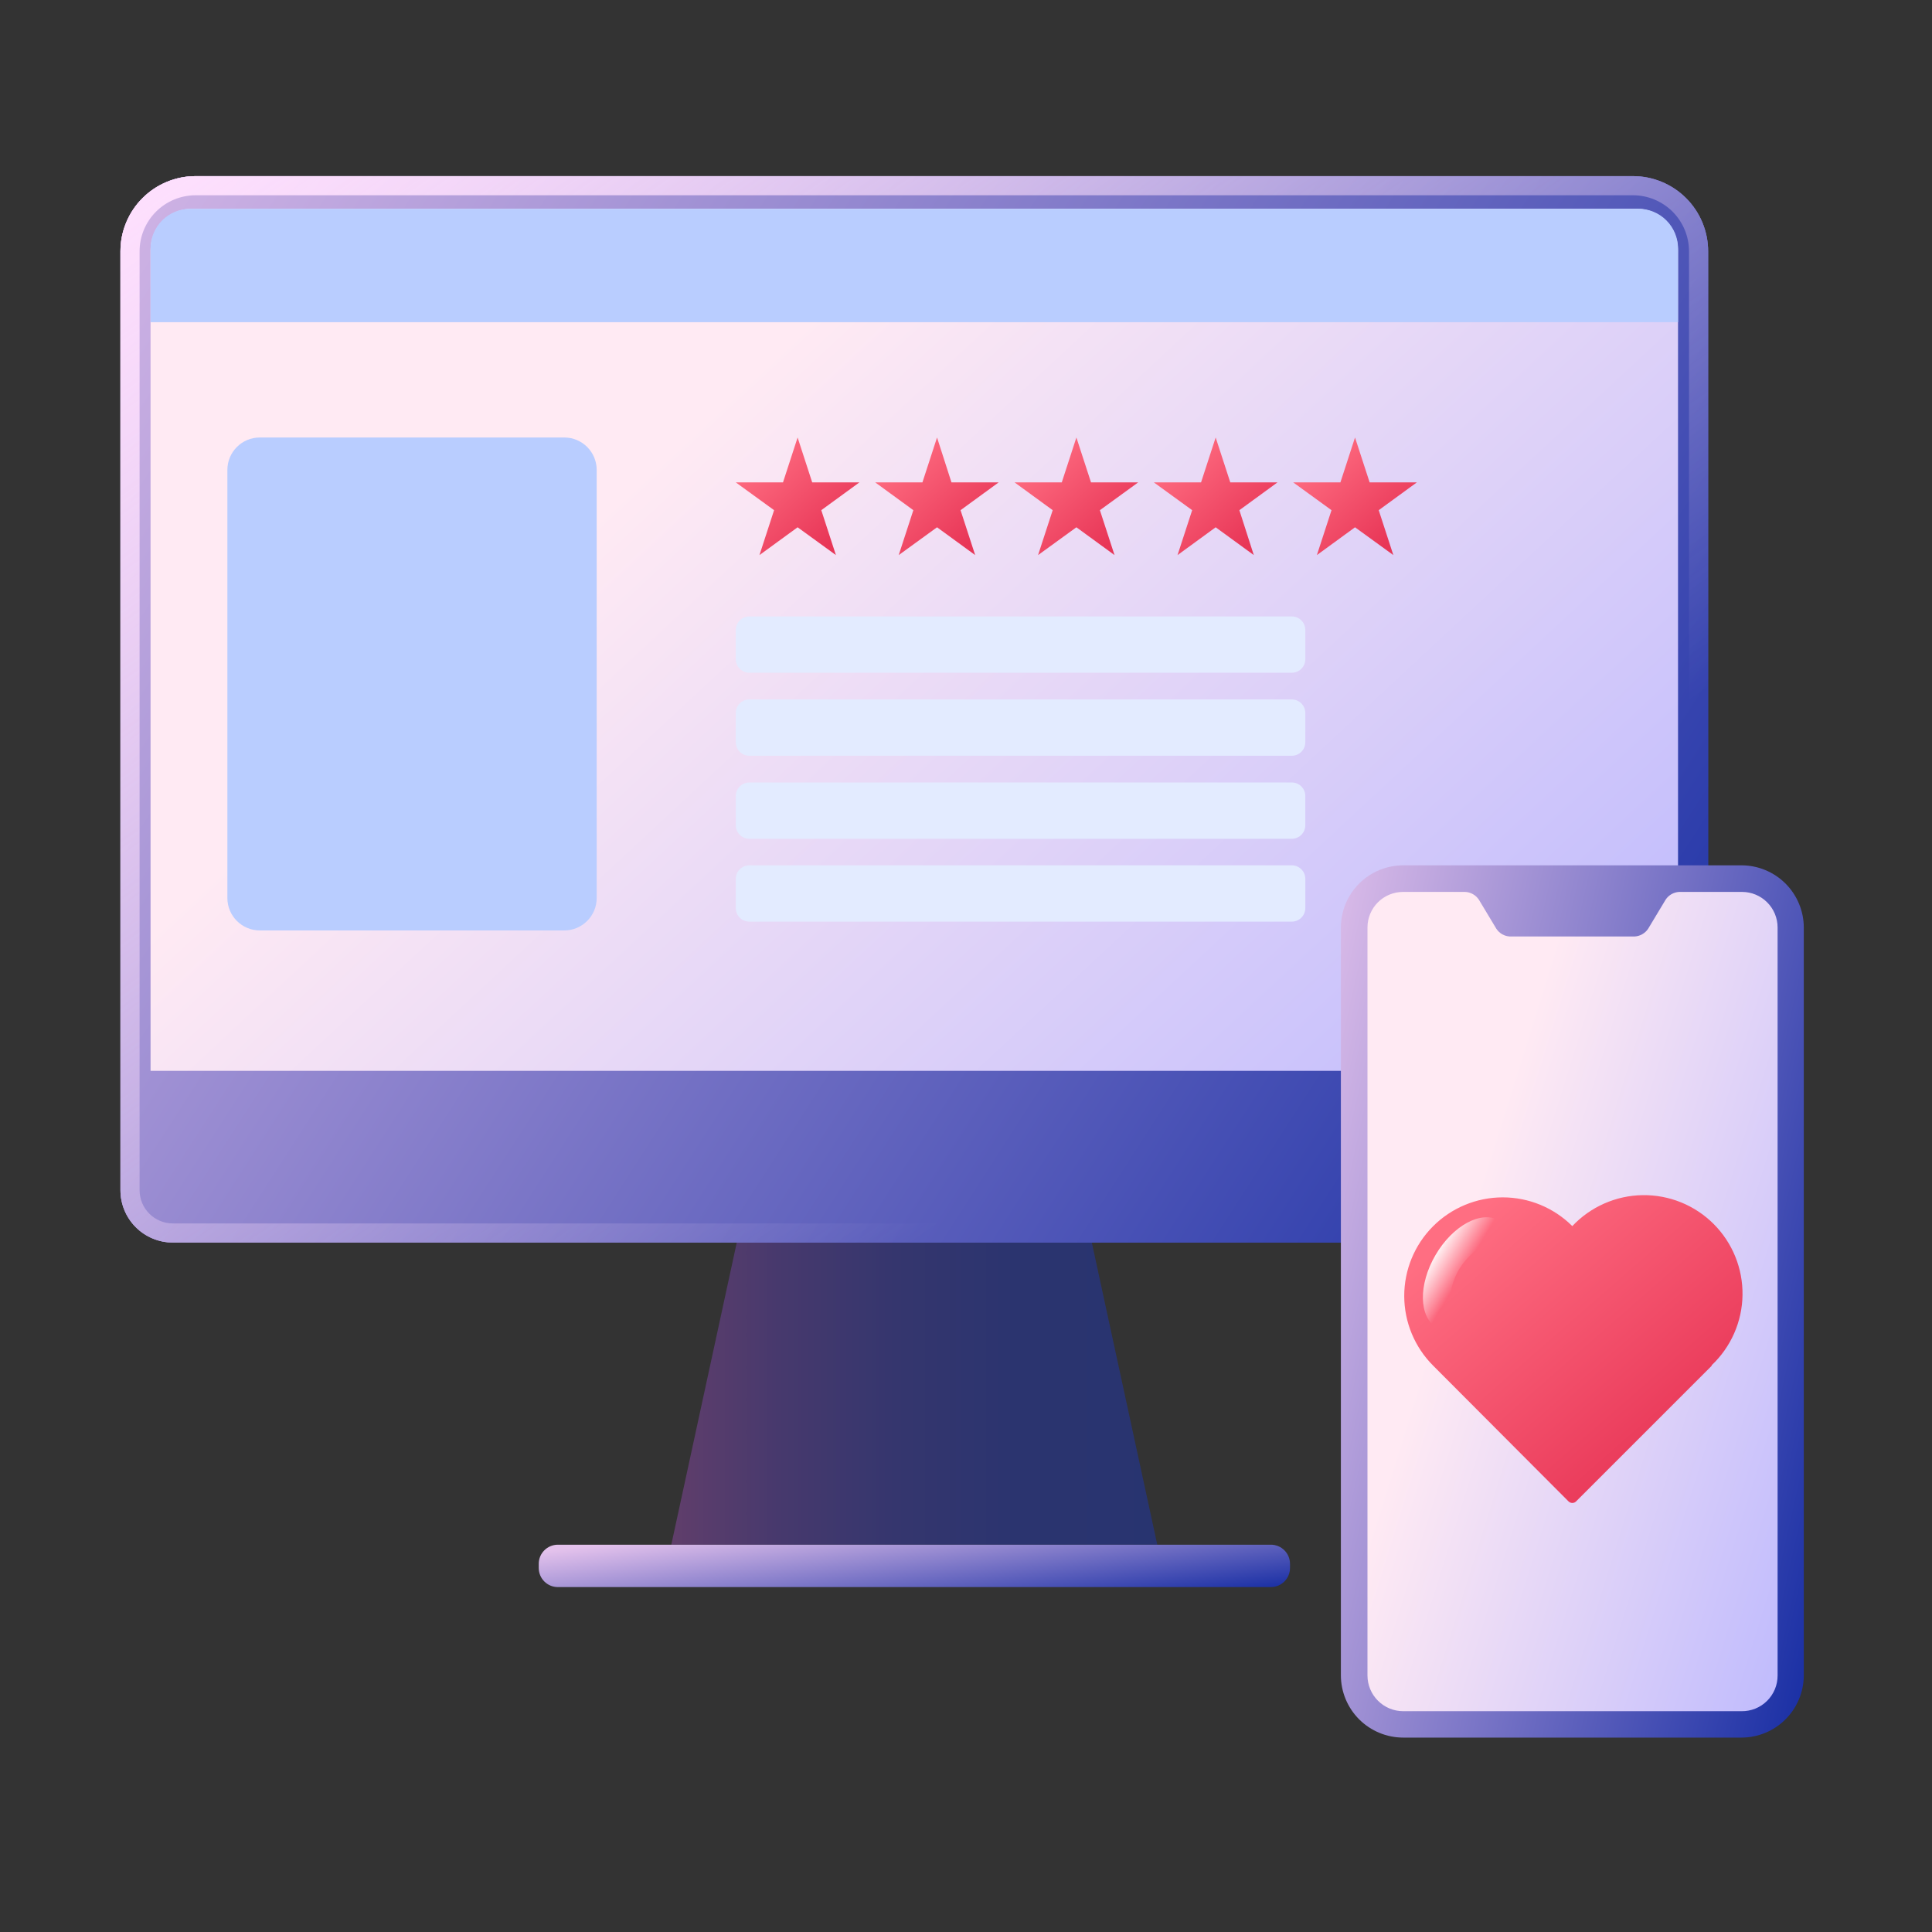<svg width="101" height="101" viewBox="0 0 101 101" fill="none" xmlns="http://www.w3.org/2000/svg">
<rect x="0" y="0" width="101" height="101" fill="#333333" stroke="none"/>
<path d="M60.5 80.753H35.094L38.819 63.56H56.775L60.5 80.753Z" fill="url(#paint0_linear_9282_230032)"/>
<path d="M66.438 80.753H29.164C28.612 80.753 28.164 81.201 28.164 81.753V81.969C28.164 82.522 28.612 82.969 29.164 82.969H66.438C66.99 82.969 67.438 82.522 67.438 81.969V81.753C67.438 81.201 66.99 80.753 66.438 80.753Z" fill="url(#paint1_linear_9282_230032)"/>
<path d="M10.227 9.208H85.367C86.409 9.208 87.409 9.622 88.146 10.359C88.883 11.096 89.297 12.096 89.297 13.138V62.219C89.297 62.946 89.008 63.642 88.495 64.156C87.981 64.669 87.285 64.957 86.559 64.957H9.035C8.309 64.957 7.612 64.669 7.099 64.156C6.585 63.642 6.297 62.946 6.297 62.219V13.138C6.297 12.096 6.711 11.096 7.448 10.359C8.185 9.622 9.185 9.208 10.227 9.208Z" fill="url(#paint2_linear_9282_230032)"/>
<path fill-rule="evenodd" clip-rule="evenodd" d="M85.367 10.208H10.227C9.45 10.208 8.705 10.517 8.155 11.066C7.606 11.616 7.297 12.361 7.297 13.138V62.219C7.297 62.68 7.48 63.123 7.806 63.448C8.132 63.774 8.574 63.958 9.035 63.958H86.559C87.02 63.958 87.462 63.774 87.788 63.448C88.114 63.123 88.297 62.68 88.297 62.219V13.138C88.297 12.361 87.988 11.616 87.439 11.066C86.889 10.517 86.144 10.208 85.367 10.208ZM85.367 9.208H10.227C9.185 9.208 8.185 9.622 7.448 10.359C6.711 11.096 6.297 12.096 6.297 13.138V62.219C6.297 62.946 6.585 63.642 7.099 64.156C7.612 64.669 8.309 64.957 9.035 64.957H86.559C87.285 64.957 87.981 64.669 88.495 64.156C89.008 63.642 89.297 62.946 89.297 62.219V13.138C89.297 12.096 88.883 11.096 88.146 10.359C87.409 9.622 86.409 9.208 85.367 9.208Z" fill="url(#paint3_linear_9282_230032)"/>
<path d="M10.227 9.208H85.367C86.409 9.208 87.409 9.622 88.146 10.359C88.883 11.096 89.297 12.096 89.297 13.138V62.219C89.297 62.946 89.008 63.642 88.495 64.156C87.981 64.669 87.285 64.957 86.559 64.957H9.035C8.309 64.957 7.612 64.669 7.099 64.156C6.585 63.642 6.297 62.946 6.297 62.219V13.138C6.297 12.096 6.711 11.096 7.448 10.359C8.185 9.622 9.185 9.208 10.227 9.208Z" fill="url(#paint4_linear_9282_230032)"/>
<path fill-rule="evenodd" clip-rule="evenodd" d="M85.367 10.208H10.227C9.45 10.208 8.705 10.517 8.155 11.066C7.606 11.616 7.297 12.361 7.297 13.138V62.219C7.297 62.68 7.48 63.123 7.806 63.448C8.132 63.774 8.574 63.958 9.035 63.958H86.559C87.02 63.958 87.462 63.774 87.788 63.448C88.114 63.123 88.297 62.68 88.297 62.219V13.138C88.297 12.361 87.988 11.616 87.439 11.066C86.889 10.517 86.144 10.208 85.367 10.208ZM85.367 9.208H10.227C9.185 9.208 8.185 9.622 7.448 10.359C6.711 11.096 6.297 12.096 6.297 13.138V62.219C6.297 62.946 6.585 63.642 7.099 64.156C7.612 64.669 8.309 64.957 9.035 64.957H86.559C87.285 64.957 87.981 64.669 88.495 64.156C89.008 63.642 89.297 62.946 89.297 62.219V13.138C89.297 12.096 88.883 11.096 88.146 10.359C87.409 9.622 86.409 9.208 85.367 9.208Z" fill="url(#paint5_linear_9282_230032)"/>
<path d="M10.023 10.913H85.572C86.142 10.913 86.69 11.139 87.093 11.543C87.497 11.946 87.723 12.493 87.723 13.064V55.98H7.871V13.064C7.871 12.493 8.098 11.946 8.501 11.543C8.905 11.139 9.452 10.913 10.023 10.913Z" fill="url(#paint6_linear_9282_230032)"/>
<g style="mix-blend-mode:multiply">
<path d="M29.498 22.871H13.582C12.646 22.871 11.887 23.63 11.887 24.566V46.946C11.887 47.882 12.646 48.641 13.582 48.641H29.498C30.434 48.641 31.193 47.882 31.193 46.946V24.566C31.193 23.63 30.434 22.871 29.498 22.871Z" fill="#B9CDFF"/>
</g>
<g style="mix-blend-mode:multiply">
<path d="M9.948 10.913H85.646C85.919 10.913 86.189 10.966 86.441 11.071C86.693 11.175 86.922 11.328 87.115 11.521C87.308 11.714 87.461 11.943 87.565 12.195C87.669 12.447 87.723 12.717 87.723 12.989V16.845H7.871V12.989C7.871 12.439 8.09 11.91 8.479 11.521C8.869 11.131 9.397 10.913 9.948 10.913Z" fill="#B9CDFF"/>
</g>
<g style="mix-blend-mode:multiply">
<path d="M67.532 32.226H39.173C38.782 32.226 38.465 32.543 38.465 32.934V34.461C38.465 34.852 38.782 35.169 39.173 35.169H67.532C67.922 35.169 68.239 34.852 68.239 34.461V32.934C68.239 32.543 67.922 32.226 67.532 32.226Z" fill="#E3EBFF"/>
</g>
<g style="mix-blend-mode:multiply">
<path d="M67.532 36.566H39.173C38.782 36.566 38.465 36.883 38.465 37.274V38.801C38.465 39.192 38.782 39.509 39.173 39.509H67.532C67.922 39.509 68.239 39.192 68.239 38.801V37.274C68.239 36.883 67.922 36.566 67.532 36.566Z" fill="#E3EBFF"/>
</g>
<g style="mix-blend-mode:multiply">
<path d="M67.532 40.906H39.173C38.782 40.906 38.465 41.223 38.465 41.614V43.141C38.465 43.532 38.782 43.849 39.173 43.849H67.532C67.922 43.849 68.239 43.532 68.239 43.141V41.614C68.239 41.223 67.922 40.906 67.532 40.906Z" fill="#E3EBFF"/>
</g>
<g style="mix-blend-mode:multiply">
<path d="M67.532 45.237H39.173C38.782 45.237 38.465 45.554 38.465 45.944V47.472C38.465 47.863 38.782 48.18 39.173 48.18H67.532C67.922 48.18 68.239 47.863 68.239 47.472V45.944C68.239 45.554 67.922 45.237 67.532 45.237Z" fill="#E3EBFF"/>
</g>
<path d="M41.697 22.871L42.46 25.218H44.928L42.935 26.671L43.699 29.018L41.697 27.565L39.703 29.018L40.467 26.671L38.465 25.218H40.933L41.697 22.871Z" fill="url(#paint7_linear_9282_230032)"/>
<path d="M48.986 22.871L49.74 25.218H52.208L50.215 26.671L50.979 29.018L48.986 27.565L46.983 29.018L47.747 26.671L45.754 25.218H48.222L48.986 22.871Z" fill="url(#paint8_linear_9282_230032)"/>
<path d="M56.271 22.871L57.035 25.218H59.502L57.5 26.671L58.264 29.018L56.271 27.565L54.268 29.018L55.032 26.671L53.039 25.218H55.507L56.271 22.871Z" fill="url(#paint9_linear_9282_230032)"/>
<path d="M63.552 22.871L64.316 25.218H66.784L64.791 26.671L65.545 29.018L63.552 27.565L61.559 29.018L62.323 26.671L60.32 25.218H62.788L63.552 22.871Z" fill="url(#paint10_linear_9282_230032)"/>
<path d="M70.837 22.871L71.601 25.218H74.069L72.076 26.671L72.84 29.018L70.837 27.565L68.844 29.018L69.608 26.671L67.606 25.218H70.073L70.837 22.871Z" fill="url(#paint11_linear_9282_230032)"/>
<path d="M90.409 45.817H73.889C72.127 45.817 70.699 47.245 70.699 49.007V87.077C70.699 88.838 72.127 90.267 73.889 90.267H90.409C92.171 90.267 93.599 88.838 93.599 87.077V49.007C93.599 47.245 92.171 45.817 90.409 45.817Z" fill="url(#paint12_linear_9282_230032)"/>
<path fill-rule="evenodd" clip-rule="evenodd" d="M70.098 48.497C70.098 47.632 70.441 46.803 71.052 46.191C71.664 45.58 72.493 45.237 73.358 45.237H91.038C91.902 45.237 92.731 45.58 93.343 46.191C93.954 46.803 94.298 47.632 94.298 48.497V87.577C94.298 88.441 93.954 89.27 93.343 89.882C92.731 90.493 91.902 90.837 91.038 90.837H73.358C72.493 90.837 71.664 90.493 71.052 89.882C70.441 89.27 70.098 88.441 70.098 87.577V48.497ZM71.488 48.497V87.597C71.49 88.091 71.689 88.564 72.039 88.912C72.389 89.261 72.863 89.457 73.358 89.457H91.038C91.285 89.461 91.531 89.415 91.761 89.323C91.991 89.231 92.2 89.093 92.376 88.919C92.552 88.745 92.691 88.537 92.786 88.309C92.881 88.08 92.929 87.834 92.928 87.587V48.487C92.928 47.993 92.732 47.52 92.383 47.172C92.034 46.823 91.561 46.627 91.068 46.627H87.778C87.638 46.635 87.502 46.676 87.381 46.745C87.26 46.814 87.156 46.911 87.078 47.027L86.158 48.557C86.08 48.673 85.976 48.769 85.854 48.838C85.733 48.908 85.597 48.948 85.458 48.957H78.928C78.788 48.949 78.652 48.909 78.53 48.84C78.409 48.77 78.305 48.673 78.228 48.557L77.308 47.027C77.228 46.909 77.123 46.812 77 46.743C76.877 46.673 76.739 46.634 76.598 46.627H73.348C72.854 46.627 72.381 46.823 72.032 47.172C71.684 47.52 71.488 47.993 71.488 48.487V48.497Z" fill="url(#paint13_linear_9282_230032)"/>
<path d="M89.486 71.397L82.396 78.487C82.37 78.513 82.339 78.534 82.305 78.549C82.271 78.563 82.234 78.571 82.196 78.571C82.159 78.571 82.122 78.563 82.088 78.549C82.054 78.534 82.022 78.513 81.996 78.487L74.926 71.397C73.958 70.433 73.413 69.124 73.41 67.757C73.407 66.391 73.947 65.08 74.911 64.112C75.876 63.144 77.185 62.598 78.551 62.595C79.917 62.593 81.228 63.133 82.196 64.097C82.669 63.595 83.238 63.194 83.868 62.916C84.499 62.638 85.179 62.489 85.868 62.479C86.557 62.469 87.241 62.597 87.88 62.856C88.519 63.115 89.099 63.5 89.586 63.987C90.073 64.475 90.458 65.055 90.717 65.693C90.976 66.332 91.104 67.016 91.094 67.705C91.084 68.394 90.935 69.074 90.657 69.705C90.38 70.335 89.978 70.904 89.476 71.377L89.486 71.397Z" fill="url(#paint14_linear_9282_230032)"/>
<path d="M76.261 66.382C75.359 67.927 76.046 69.946 75.108 69.399C74.171 68.852 74.142 67.156 75.044 65.612C75.945 64.068 77.436 63.26 78.373 63.807C79.31 64.354 77.162 64.838 76.261 66.382Z" fill="url(#paint15_linear_9282_230032)"/>
<defs>
<linearGradient id="paint0_linear_9282_230032" x1="35.092" y1="72.157" x2="60.5" y2="72.157" gradientUnits="userSpaceOnUse">
<stop stop-color="#603E6B"/>
<stop offset="0.22" stop-color="#47396D"/>
<stop offset="0.46" stop-color="#35366E"/>
<stop offset="0.71" stop-color="#2B346F"/>
<stop offset="1" stop-color="#283470"/>
</linearGradient>
<linearGradient id="paint1_linear_9282_230032" x1="30.423" y1="80.846" x2="31.237" y2="87.508" gradientUnits="userSpaceOnUse">
<stop stop-color="#E4C2EC"/>
<stop offset="1" stop-color="#152CA3"/>
</linearGradient>
<linearGradient id="paint2_linear_9282_230032" x1="-3.482" y1="5.74" x2="90.466" y2="66.16" gradientUnits="userSpaceOnUse">
<stop stop-color="#E4C2EC"/>
<stop offset="1" stop-color="#152CA3"/>
</linearGradient>
<linearGradient id="paint3_linear_9282_230032" x1="7.694" y1="7.37" x2="47.797" y2="64.957" gradientUnits="userSpaceOnUse">
<stop stop-color="#FFE1FE"/>
<stop offset="1" stop-color="#FFE1FE" stop-opacity="0"/>
</linearGradient>
<linearGradient id="paint4_linear_9282_230032" x1="-3.482" y1="5.74" x2="90.466" y2="66.16" gradientUnits="userSpaceOnUse">
<stop stop-color="#E4C2EC"/>
<stop offset="1" stop-color="#152CA3"/>
</linearGradient>
<linearGradient id="paint5_linear_9282_230032" x1="7.694" y1="7.37" x2="47.797" y2="64.957" gradientUnits="userSpaceOnUse">
<stop stop-color="#FFE1FE"/>
<stop offset="1" stop-color="#FFE1FE" stop-opacity="0"/>
</linearGradient>
<linearGradient id="paint6_linear_9282_230032" x1="12.117" y1="27.408" x2="68.053" y2="87.579" gradientUnits="userSpaceOnUse">
<stop offset="0.154" stop-color="#FFEAF3"/>
<stop offset="1" stop-color="#B2B1FF"/>
</linearGradient>
<linearGradient id="paint7_linear_9282_230032" x1="39.564" y1="23.482" x2="43.739" y2="28.051" gradientUnits="userSpaceOnUse">
<stop stop-color="#FF6E82"/>
<stop offset="1" stop-color="#E83657"/>
</linearGradient>
<linearGradient id="paint8_linear_9282_230032" x1="46.852" y1="23.482" x2="51.027" y2="28.045" gradientUnits="userSpaceOnUse">
<stop stop-color="#FF6E82"/>
<stop offset="1" stop-color="#E83657"/>
</linearGradient>
<linearGradient id="paint9_linear_9282_230032" x1="54.138" y1="23.482" x2="58.313" y2="28.051" gradientUnits="userSpaceOnUse">
<stop stop-color="#FF6E82"/>
<stop offset="1" stop-color="#E83657"/>
</linearGradient>
<linearGradient id="paint10_linear_9282_230032" x1="61.42" y1="23.482" x2="65.594" y2="28.051" gradientUnits="userSpaceOnUse">
<stop stop-color="#FF6E82"/>
<stop offset="1" stop-color="#E83657"/>
</linearGradient>
<linearGradient id="paint11_linear_9282_230032" x1="68.705" y1="23.482" x2="72.879" y2="28.051" gradientUnits="userSpaceOnUse">
<stop stop-color="#FF6E82"/>
<stop offset="1" stop-color="#E83657"/>
</linearGradient>
<linearGradient id="paint12_linear_9282_230032" x1="71.917" y1="62.086" x2="103.437" y2="71.945" gradientUnits="userSpaceOnUse">
<stop offset="0.154" stop-color="#FFEAF3"/>
<stop offset="1" stop-color="#B2B1FF"/>
</linearGradient>
<linearGradient id="paint13_linear_9282_230032" x1="68.403" y1="45.237" x2="103.265" y2="52.98" gradientUnits="userSpaceOnUse">
<stop stop-color="#E4C2EC"/>
<stop offset="1" stop-color="#152CA3"/>
</linearGradient>
<linearGradient id="paint14_linear_9282_230032" x1="76.418" y1="64.08" x2="87.293" y2="76.517" gradientUnits="userSpaceOnUse">
<stop stop-color="#FF6E82"/>
<stop offset="1" stop-color="#E83657"/>
</linearGradient>
<linearGradient id="paint15_linear_9282_230032" x1="75.043" y1="65.251" x2="76.657" y2="66.229" gradientUnits="userSpaceOnUse">
<stop stop-color="white"/>
<stop offset="1" stop-color="white" stop-opacity="0"/>
</linearGradient>
</defs>
</svg>
